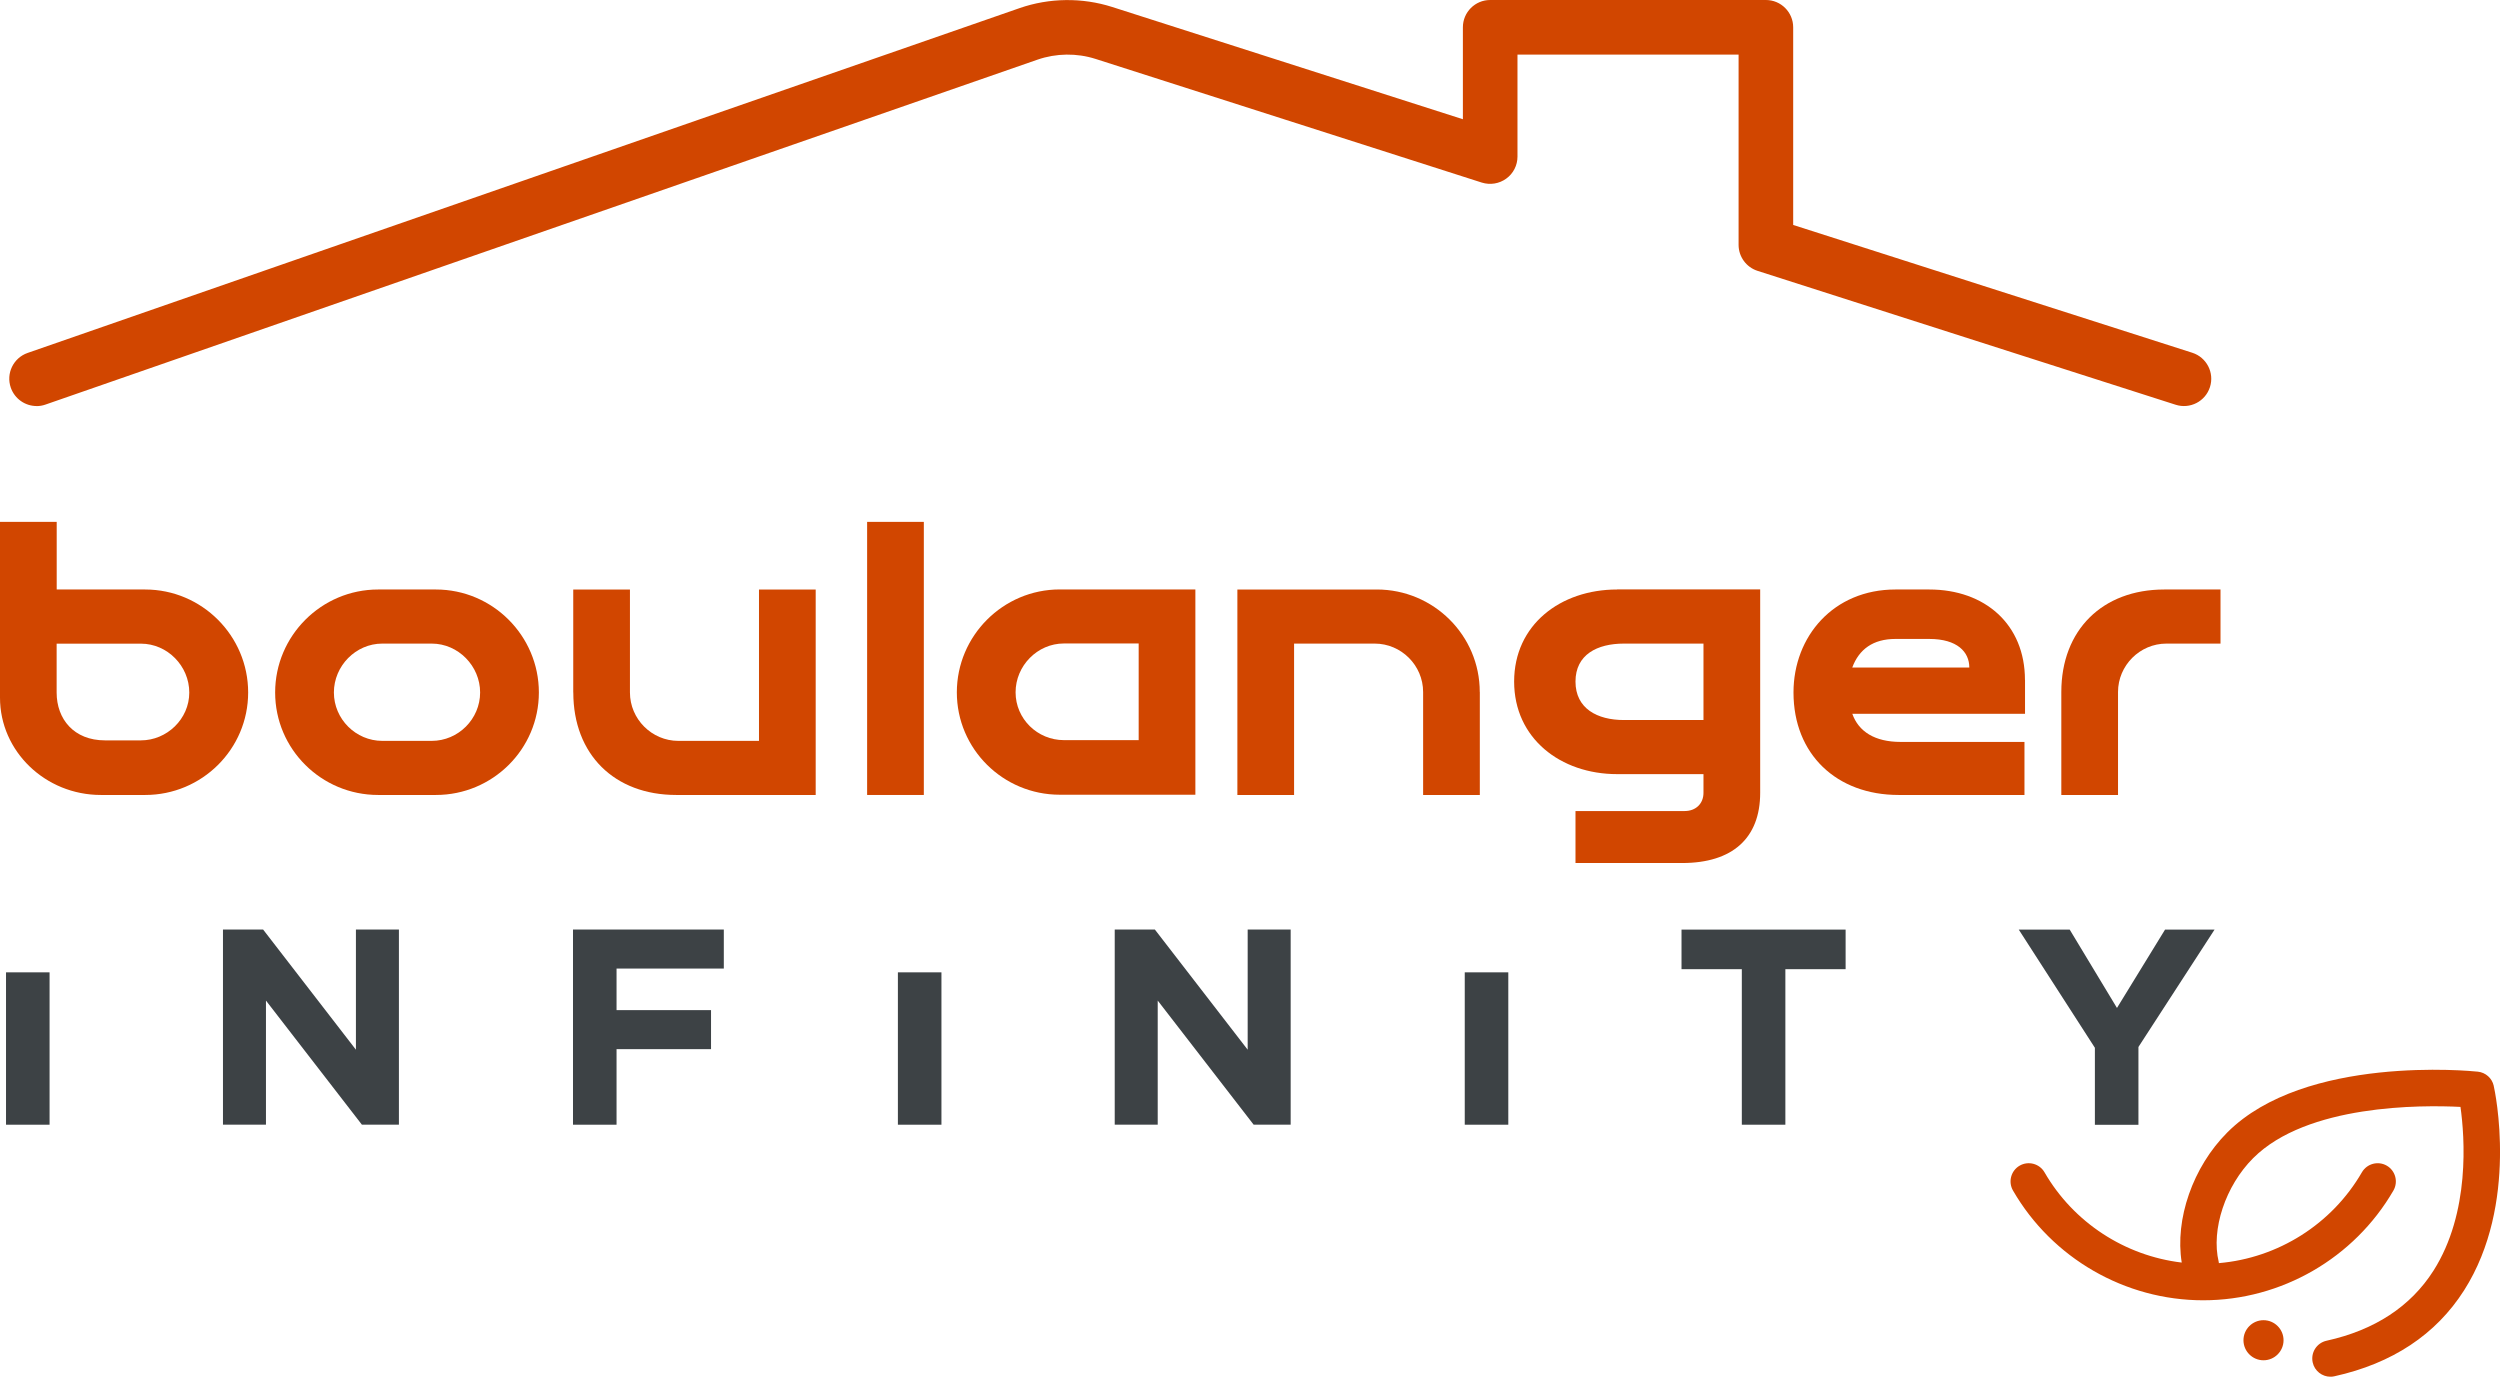 <?xml version="1.0" encoding="UTF-8"?><svg id="a" xmlns="http://www.w3.org/2000/svg" viewBox="0 0 402.97 221.9"><defs><style>.b{fill:#d14600;}.c{fill:#3d4245;}</style></defs><path class="b" d="M5.9,65.45c-1.82,0-3.52-1.14-4.16-2.96-.8-2.3,.42-4.8,2.71-5.6L164.34,1.31c4.8-1.67,10.11-1.73,14.95-.18l56.51,18.09V4.4c0-2.43,1.97-4.4,4.4-4.4h44.44c2.43,0,4.4,1.97,4.4,4.4v31.86l64.33,20.6c2.31,.74,3.59,3.22,2.85,5.53-.74,2.32-3.22,3.59-5.53,2.85l-67.39-21.58c-1.82-.58-3.06-2.28-3.06-4.19V8.8h-35.64V25.24c0,1.41-.67,2.73-1.81,3.55-1.14,.83-2.6,1.06-3.94,.64l-62.25-19.93c-3.04-.97-6.36-.93-9.38,.12L7.34,65.21c-.48,.17-.97,.25-1.45,.25Z"/><g><path class="b" d="M401.96,175.02c-.27-1.23-1.31-2.15-2.56-2.28-1.13-.12-27.85-2.74-40.38,9.79-5.57,5.57-8.48,14.01-7.35,20.98-9.16-1.09-17.44-6.45-22.12-14.55-.81-1.4-2.61-1.88-4.01-1.07-1.4,.81-1.88,2.61-1.07,4.01,6.31,10.91,18.06,17.69,30.66,17.69s24.34-6.78,30.66-17.69c.81-1.4,.33-3.2-1.07-4.01-1.4-.81-3.2-.33-4.01,1.07-4.84,8.37-13.52,13.82-23.05,14.64-.01-.07-.01-.13-.03-.2-1.25-5.22,1.08-12.25,5.55-16.72,8.69-8.69,27.08-8.58,33.42-8.26,.68,4.86,1.6,17.05-4.36,26.41-3.68,5.77-9.48,9.57-17.23,11.28-1.58,.35-2.58,1.91-2.23,3.5,.3,1.37,1.52,2.3,2.86,2.3,.21,0,.42-.02,.63-.07,9.33-2.06,16.37-6.72,20.91-13.85,8.88-13.93,4.96-32.19,4.78-32.96Z"/><path class="b" d="M364.85,212.8c-1.78,0-3.23,1.45-3.23,3.23s1.45,3.23,3.23,3.23,3.23-1.45,3.23-3.23-1.45-3.23-3.23-3.23Z"/></g><g><path class="b" d="M23.39,95.02H9.14v-10.9H0v28.34c0,8.64,7.3,15.68,16.27,15.68h7.13c9.14,0,16.6-7.38,16.6-16.52s-7.46-16.6-16.6-16.6Zm-.67,24.32h-5.79c-5.03,0-7.8-3.44-7.8-7.71v-7.88h13.58c4.28,0,7.8,3.61,7.8,7.88s-3.61,7.71-7.8,7.71Z"/><path class="b" d="M70.26,95.02h-9.31c-9.14,0-16.6,7.46-16.6,16.6s7.46,16.52,16.6,16.52h9.31c9.14,0,16.6-7.38,16.6-16.52s-7.46-16.6-16.6-16.6Zm-.67,24.4h-7.97c-4.27,0-7.8-3.52-7.8-7.8s3.52-7.88,7.8-7.88h7.97c4.27,0,7.8,3.61,7.8,7.88s-3.52,7.8-7.8,7.8Z"/><path class="b" d="M92.4,111.62v-16.6h9.14v16.6c0,4.28,3.52,7.8,7.8,7.8h13v-24.4h9.14v33.12h-22.47c-9.98,0-16.6-6.54-16.6-16.52"/><rect class="b" x="139.77" y="84.12" width="9.14" height="44.02"/><path class="b" d="M238.53,111.54v16.6h-9.14v-16.6c0-4.28-3.52-7.8-7.8-7.8h-13v24.4h-9.14v-33.12h22.47c9.14,0,16.6,7.38,16.6,16.52"/><path class="b" d="M260.66,95.02c-9.14,0-16.6,5.7-16.6,14.84s7.46,14.92,16.6,14.92h13.92v3.02c0,1.76-1.26,2.93-3.02,2.93h-17.61v8.38h17.19c8.13,0,12.58-4.02,12.58-11.32v-32.78h-23.06Zm13.92,21.04h-12.83c-4.28,0-7.8-1.84-7.8-6.2s3.52-6.12,7.8-6.12h12.83v12.32Z"/><path class="b" d="M326.4,109.61c0-8.97-6.45-14.59-15.43-14.59h-5.45c-9.98,0-16.43,7.55-16.43,16.6,0,9.98,6.96,16.52,16.94,16.52h20.29v-8.55h-19.95c-4.19,0-6.79-1.68-7.8-4.53h27.84v-5.45Zm-27.84-2.01c1.09-2.93,3.35-4.61,6.96-4.61h5.45c4.53,0,6.46,2.1,6.46,4.61h-18.87Z"/><path class="b" d="M357.92,95.02v8.72h-8.72c-4.28,0-7.8,3.52-7.8,7.8v16.6h-9.14v-16.6c0-9.98,6.62-16.52,16.6-16.52h9.06Z"/><path class="b" d="M170.82,95.01c-9.13,0-16.59,7.46-16.59,16.59s7.45,16.5,16.59,16.5h21.86v-33.09h-21.86Zm12.72,24.29h-12.05c-4.27,0-7.79-3.43-7.79-7.71s3.52-7.87,7.79-7.87h12.05v15.58Z"/></g><g><path class="c" d="M.97,156.73H7.99v24.56H.97v-24.56Z"/><path class="c" d="M35.93,149.83h6.48l14.96,19.37v-19.37h6.93v31.45h-5.97l-15.46-20v20h-6.93v-31.45Z"/><path class="c" d="M92.36,149.83h24.31v6.29h-17.29v6.7h15.23v6.29h-15.23v12.18h-7.02v-31.45Z"/><path class="c" d="M144.73,156.73h7.02v24.56h-7.02v-24.56Z"/><path class="c" d="M179.67,149.83h6.48l14.96,19.37v-19.37h6.93v31.45h-5.97l-15.46-20v20h-6.93v-31.45Z"/><path class="c" d="M236.1,156.73h7.02v24.56h-7.02v-24.56Z"/><path class="c" d="M280.75,156.22h-9.71v-6.38h26.45v6.38h-9.71v25.07h-7.02v-25.07Z"/><path class="c" d="M337.67,168.89l-12.27-19.05h8.21l7.62,12.63,7.75-12.63h7.98l-12.27,18.92v12.54h-7.02v-12.4Z"/></g></svg>